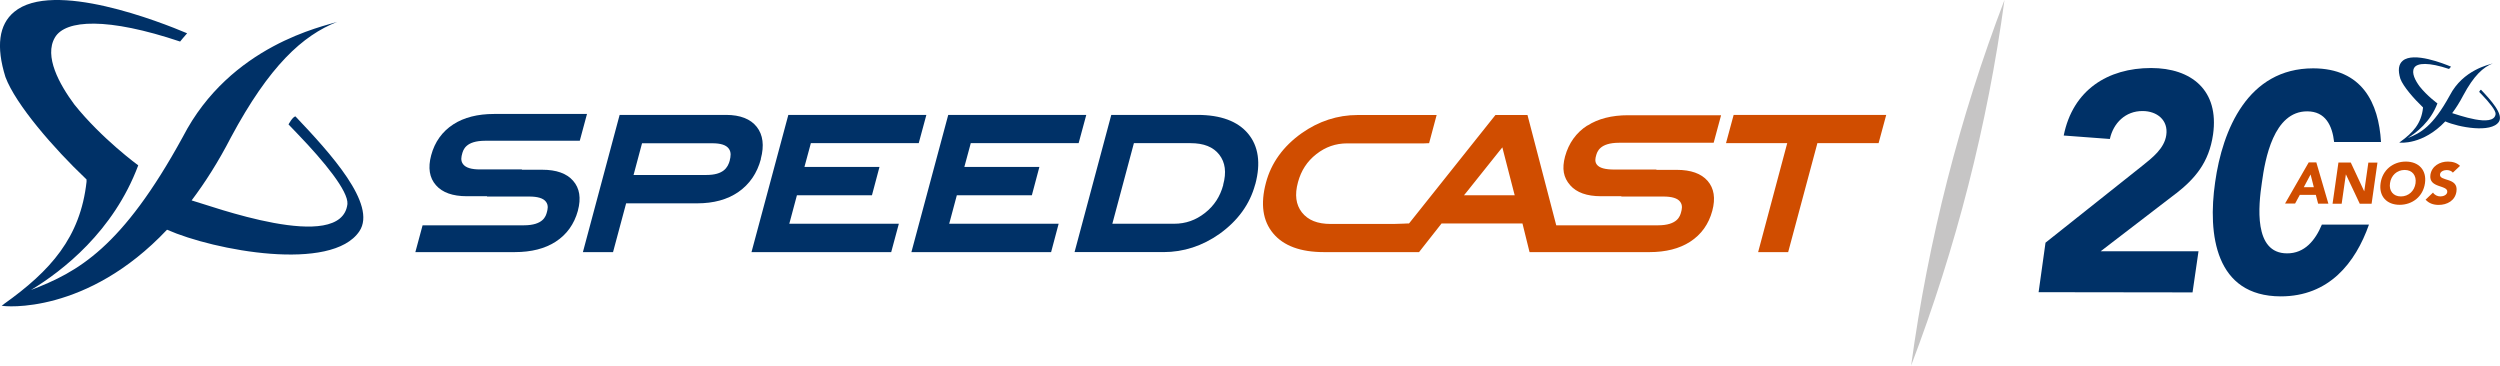 <?xml version="1.0" encoding="UTF-8"?>
<svg id="Layer_1" data-name="Layer 1" xmlns="http://www.w3.org/2000/svg" viewBox="0 0 238.89 34.93">
  <defs>
    <style>
      .cls-1 {
        fill: #003167;
      }

      .cls-1, .cls-2, .cls-3 {
        stroke-width: 0px;
      }

      .cls-2 {
        fill: #c6c5c5;
      }

      .cls-3 {
        fill: #d04d00;
      }
    </style>
  </defs>
  <g>
    <path class="cls-1" d="M237.08,8.57c-.08.01-.18.21-.18.21,0,0,.23.24.26.27.69.72,1.34,1.51,1.31,1.85-.16,1.35-3.7.03-4.15-.09.36-.48.71-1.03,1.05-1.68,1.02-1.91,1.91-2.71,2.83-3.07-.35.12-2.84.61-4.11,3.06-1.62,2.96-2.79,3.6-4.04,4.08.84-.51,2.2-1.56,2.86-3.32,0,0-.98-.71-1.7-1.62-.4-.54-.81-1.29-.52-1.78.28-.48,1.4-.54,3.33.11,0,0,.14-.17.19-.22-.69-.29-3.57-1.44-4.61-.57-.41.34-.48.92-.23,1.73.27.73,1.3,1.91,2.14,2.71l.02.02s0,.05,0,.06c-.16,1.48-.96,2.37-2.21,3.26,0,0,0,0,0,0-.02.01-.04.03-.06.04.07.03,2.27.24,4.4-2.02,1.26.56,4.39,1.14,5.12.04.48-.71-.78-2.09-1.7-3.06"/>
    <g>
      <path class="cls-3" d="M220.62,15.52h.72s1.15,3.94,1.15,3.94h-.98s-.22-.84-.22-.84h-1.53s-.45.83-.45.83h-.96s2.26-3.93,2.26-3.93ZM220.79,16.67l-.65,1.22h.96s-.31-1.22-.31-1.22Z"/>
      <path class="cls-3" d="M223.45,15.53h1.18s1.28,2.74,1.28,2.74h.01l.39-2.73h.87s-.56,3.93-.56,3.93h-1.13s-1.32-2.8-1.32-2.8h-.01l-.4,2.8h-.87s.56-3.93.56-3.93Z"/>
      <path class="cls-3" d="M229.89,15.44c1.23,0,2.01.81,1.83,2.07-.18,1.26-1.19,2.06-2.42,2.06-1.23,0-2-.81-1.82-2.07.18-1.26,1.19-2.06,2.41-2.06ZM229.42,18.77c.74,0,1.3-.53,1.4-1.26.1-.73-.3-1.27-1.04-1.27-.74,0-1.3.53-1.4,1.26-.11.73.3,1.27,1.04,1.27Z"/>
      <path class="cls-3" d="M234.39,16.51c-.11-.18-.38-.26-.59-.26-.24,0-.6.11-.64.4-.11.72,1.77.26,1.57,1.64-.12.88-.89,1.29-1.7,1.29-.51,0-.93-.15-1.25-.5l.71-.68c.14.23.42.37.7.37.28,0,.62-.13.66-.41.1-.72-1.79-.34-1.61-1.65.12-.84.91-1.28,1.68-1.27.44,0,.86.12,1.15.41l-.69.65Z"/>
    </g>
    <g>
      <path class="cls-1" d="M207.92,18.5c1.79-1.4,3.16-2.94,3.55-5.65.6-4.23-2.07-6.35-5.92-6.35-4.14,0-7.48,2.1-8.35,6.45l4.41.33c.33-1.52,1.49-2.68,3.13-2.67,1.37,0,2.47.87,2.26,2.3-.18,1.28-1.34,2.17-2.3,2.94l-9.24,7.34-.66,4.73,14.71.02.57-3.93h-9.35s7.18-5.51,7.18-5.51Z"/>
      <path class="cls-1" d="M218.54,24.21c-3.22,0-2.73-4.59-2.4-6.79.3-2.2,1.11-6.79,4.33-6.78,1.74,0,2.39,1.35,2.57,2.93h4.48c-.22-3.75-1.81-7.03-6.48-7.04-6.25,0-8.67,5.88-9.37,10.88-.72,5,.01,10.9,6.27,10.91,4.6,0,7.13-3.18,8.43-6.86h-4.5c-.63,1.51-1.65,2.76-3.33,2.75Z"/>
    </g>
  </g>
  <g>
    <g>
      <path class="cls-1" d="M69.74,15.32c-.19.69-.6,1.4-2.25,1.4h-6.95l.07-.26.7-2.62.04-.15h6.7c.81,0,1.32.16,1.58.5.27.35.19.79.1,1.14M72.7,15.18c.34-1.27.21-2.3-.39-3.06-.59-.75-1.58-1.14-2.92-1.14h-10.18l-3.51,13.11h2.88l1.21-4.51.04-.15h6.8c1.56,0,2.88-.36,3.92-1.08,1.07-.74,1.8-1.8,2.16-3.16"/>
      <polygon class="cls-1" points="75.33 10.98 71.81 24.09 85.16 24.09 85.89 21.38 75.42 21.38 75.49 21.13 76.11 18.81 76.15 18.66 83.32 18.66 84.04 15.95 76.87 15.95 76.94 15.69 77.44 13.84 77.48 13.68 87.79 13.68 88.52 10.98 75.33 10.98"/>
      <polygon class="cls-1" points="90.61 10.98 87.09 24.09 100.44 24.09 101.16 21.38 90.7 21.38 90.77 21.13 91.39 18.81 91.43 18.66 98.6 18.66 99.32 15.95 92.15 15.95 92.22 15.69 92.72 13.84 92.76 13.68 103.07 13.68 103.8 10.98 90.61 10.98"/>
      <path class="cls-1" d="M116.89,17.67c-.3,1.11-.87,1.99-1.75,2.68-.88.69-1.84,1.03-2.94,1.03h-5.91l.07-.26,1.95-7.29.04-.15h5.41c1.27,0,2.17.36,2.75,1.1.57.74.7,1.68.37,2.88M119.95,17.61c.54-2.01.31-3.64-.69-4.84-.99-1.19-2.62-1.79-4.84-1.79h-8.23l-3.51,13.11h8.5c1.92,0,3.72-.59,5.35-1.74,1.76-1.26,2.91-2.85,3.41-4.73"/>
      <path class="cls-1" d="M55.22,20.13c.32-1.19.17-2.15-.46-2.86-.61-.7-1.6-1.05-2.94-1.05h-1.95v-.03s-4,0-4,0c-.83,0-1.36-.16-1.62-.5-.27-.35-.15-.76-.09-.99.1-.38.34-1.25,2.21-1.25h9.03l.69-2.56h-8.89c-1.55,0-2.86.33-3.88.99-1.07.69-1.78,1.69-2.12,2.96-.32,1.19-.17,2.15.46,2.86.61.7,1.6,1.05,2.94,1.05h1.94v.03s4.01,0,4.01,0c.83,0,1.37.16,1.62.5.27.35.15.76.09.99-.1.38-.34,1.26-2.21,1.26h-9.67l-.69,2.56h9.52c1.55,0,2.86-.33,3.88-.99,1.07-.69,1.78-1.69,2.13-2.96"/>
      <polygon class="cls-3" points="165.66 10.98 164.93 13.68 170.78 13.68 170.71 13.94 168 24.09 170.87 24.09 173.62 13.84 173.66 13.68 179.51 13.68 180.24 10.98 165.66 10.98"/>
      <path class="cls-3" d="M139.9,18.65l.27-.33,3.13-3.92.26-.32.1.4,1.01,3.92.07.26h-4.83ZM151.68,11.99c-1.07.69-1.78,1.69-2.13,2.96-.31,1.17-.16,2.01.49,2.75.61.7,1.6,1.05,2.94,1.05h1.95v.03s4,0,4,0c.83,0,1.37.16,1.62.5.27.35.15.76.09.99-.1.38-.34,1.26-2.21,1.26h-9.72l-.04-.15-2.66-10.2-.05-.19h-3.06l-.21.26-7.99,10.03-.06.07h-.09s-.44.02-.44.02c0,0-.95.03-.95.03h0s-6,0-6,0c-1.27,0-2.17-.36-2.76-1.11-.57-.74-.7-1.68-.37-2.88.3-1.11.87-1.99,1.75-2.68.88-.69,1.85-1.03,2.95-1.03h7.35s.48-.02.48-.02l.72-2.69h-7.55c-1.92,0-3.72.59-5.35,1.74-1.76,1.25-2.91,2.84-3.41,4.73-.54,2.02-.31,3.65.69,4.84.99,1.19,2.62,1.79,4.84,1.79h9.1l.21-.27,1.88-2.39.06-.08h7.73l.04.16.59,2.39.05.19h11.46c1.55,0,2.86-.33,3.88-.99,1.07-.69,1.78-1.69,2.12-2.96.32-1.19.17-2.15-.45-2.86-.61-.7-1.6-1.05-2.94-1.05h-1.95v-.03s-4,0-4,0c-.91,0-1.44-.15-1.69-.47-.22-.29-.14-.62-.08-.84.1-.38.34-1.25,2.21-1.25h9.03l.71-2.63h-8.89c-1.55,0-2.86.33-3.88.99"/>
      <path class="cls-1" d="M28.23,11.12c-.28.05-.66.77-.66.77.02.02.84.87.92.96,2.49,2.59,4.8,5.41,4.71,6.64-.56,4.84-13.26.1-14.89-.34,1.29-1.71,2.56-3.7,3.76-6.03,3.67-6.84,6.85-9.73,10.15-11.03-1.24.42-10.21,2.2-14.75,10.99-5.81,10.62-10.02,12.91-14.51,14.63,3.02-1.83,7.88-5.59,10.25-11.91,0,0-3.5-2.55-6.11-5.82-1.43-1.93-2.91-4.61-1.85-6.4,1.01-1.72,5.04-1.93,11.96.39,0,0,.49-.6.67-.79C15.4,2.13,5.07-1.96,1.35,1.14-.11,2.35-.39,4.44.52,7.36c.98,2.63,4.65,6.85,7.67,9.71l.08.08s0,.19,0,.22c-.59,5.32-3.43,8.51-7.92,11.7,0,0,.01,0,.03-.01-.07.05-.15.1-.22.15.26.1,8.14.86,15.8-7.26,4.53,2,15.74,4.08,18.38.15,1.72-2.56-2.8-7.49-6.11-10.98"/>
    </g>
    <path class="cls-2" d="M182.62,34.93c1.63-11.94,4.62-23.68,8.92-34.93-1.62,11.94-4.63,23.68-8.92,34.93h0Z"/>
  </g>
</svg>